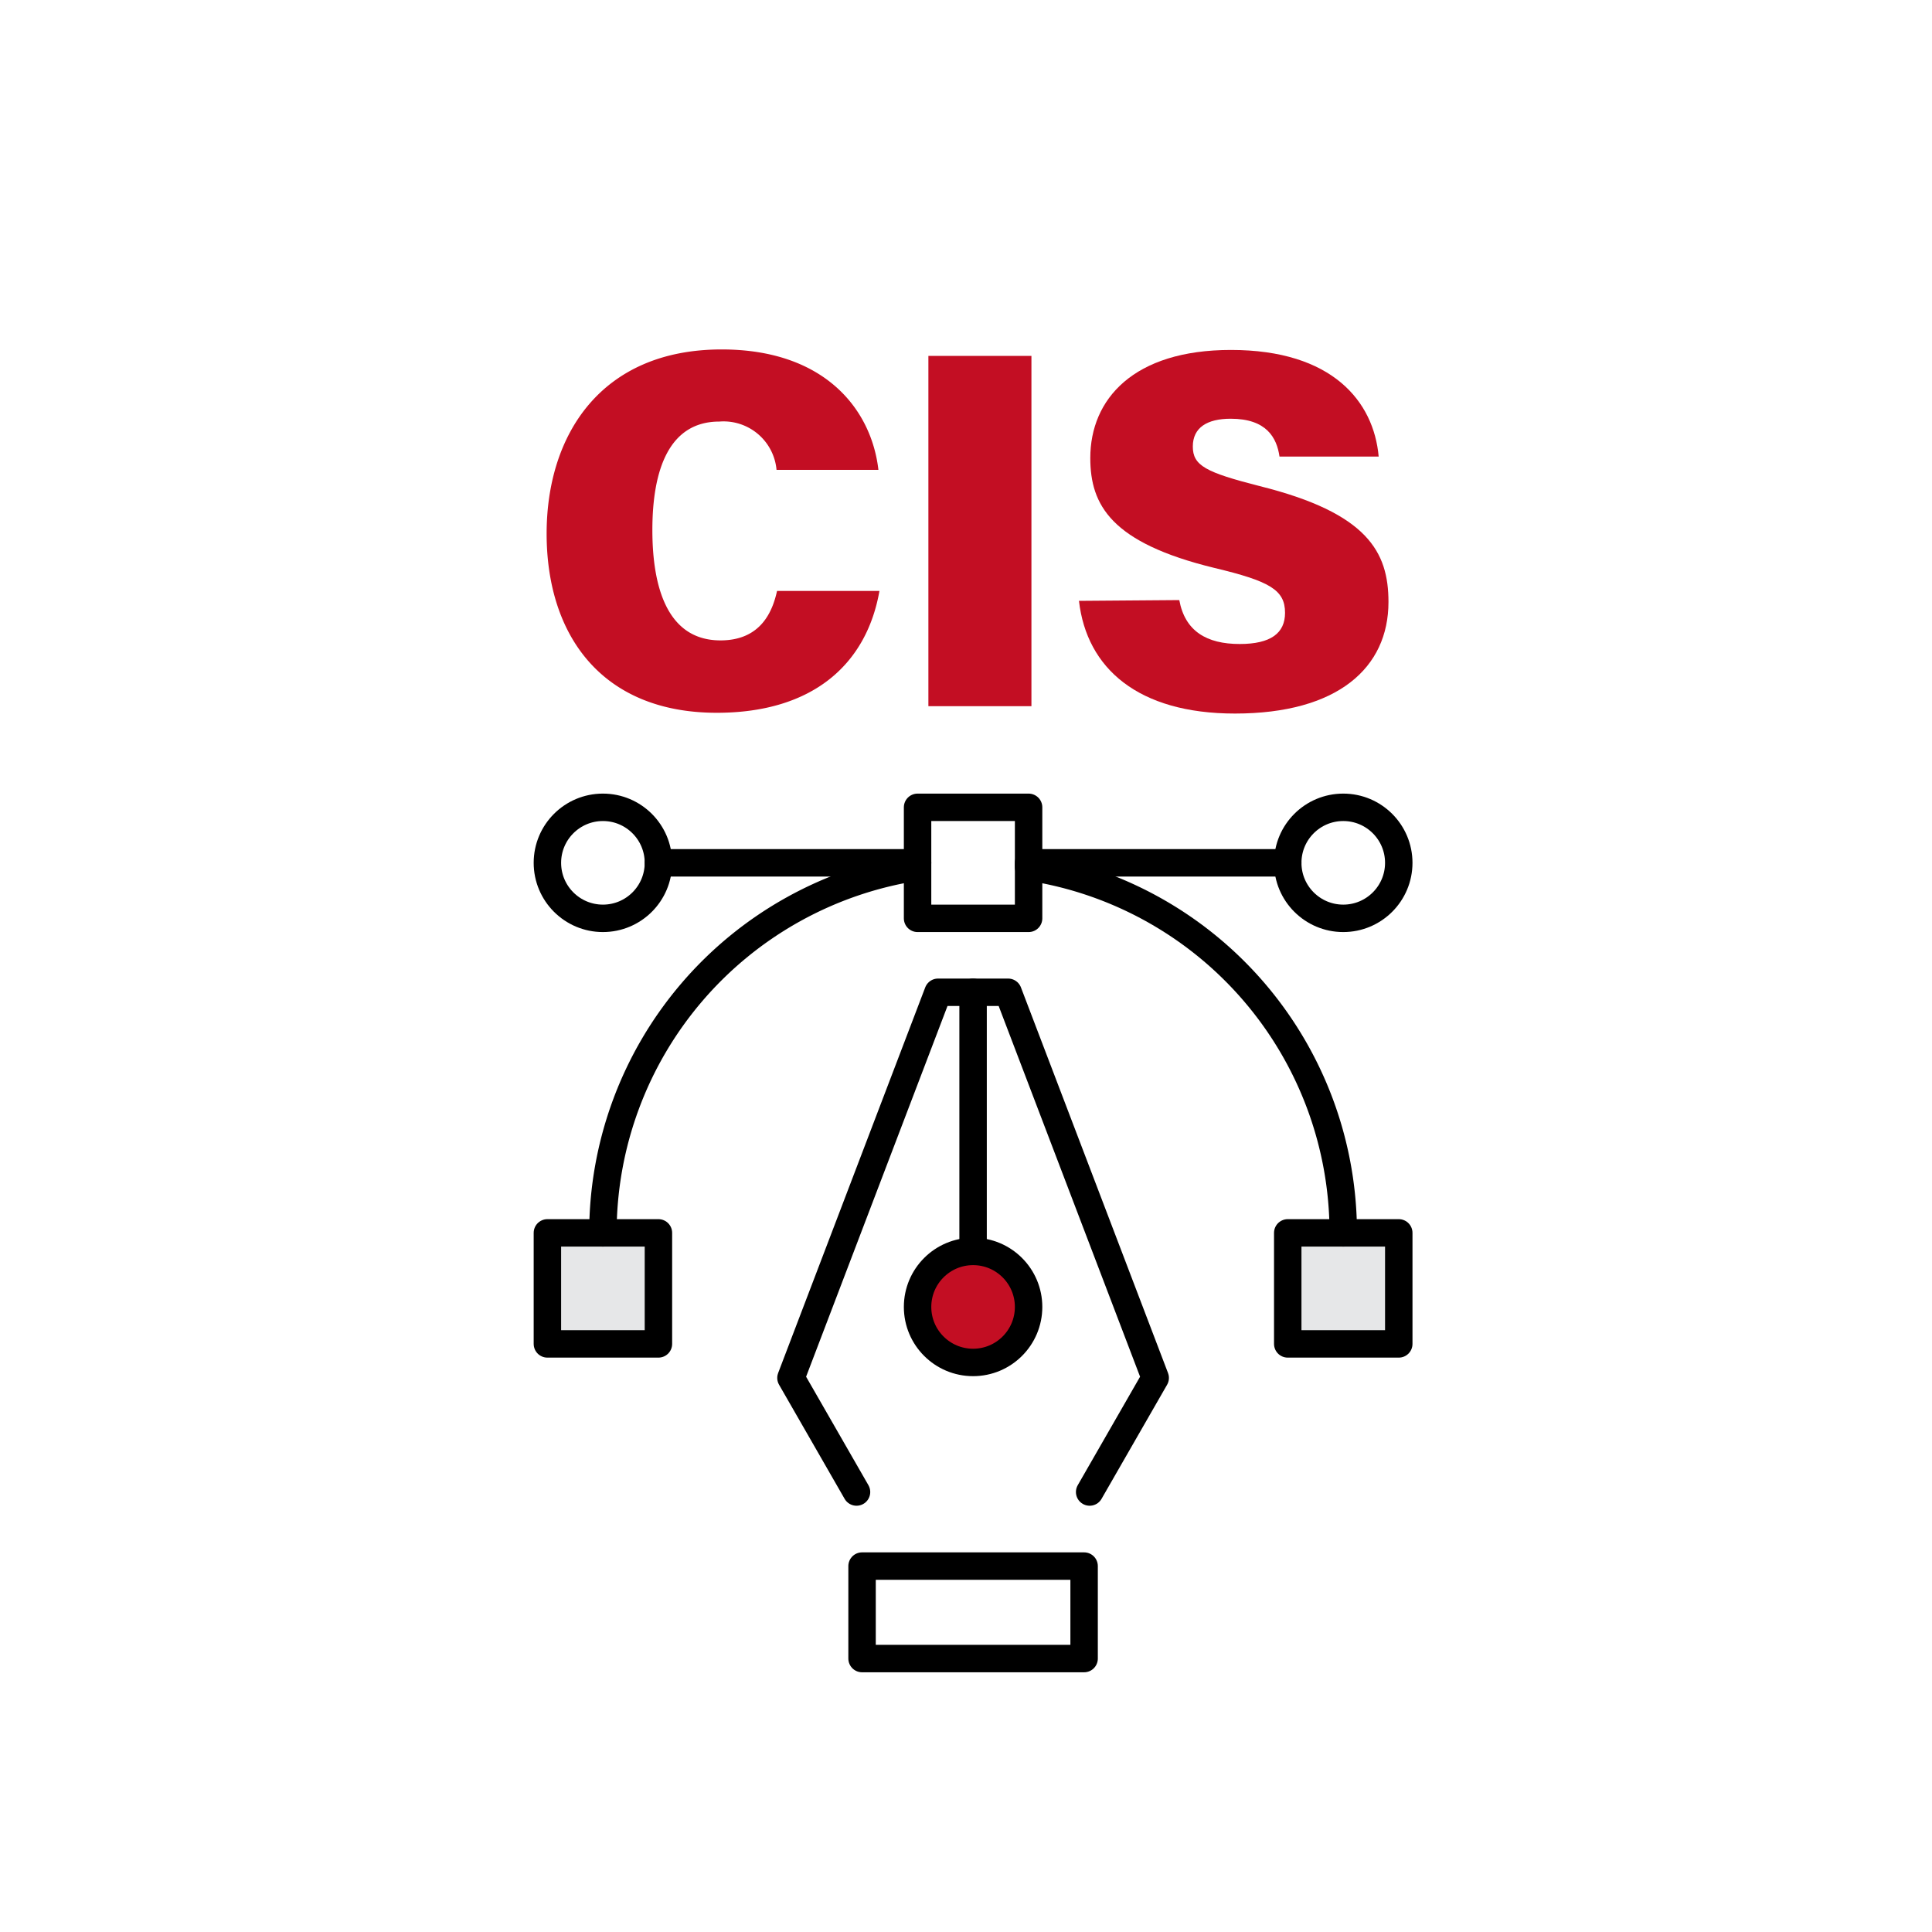 <svg id="圖層_1" data-name="圖層 1" xmlns="http://www.w3.org/2000/svg" viewBox="0 0 150 150"><defs><style>.cls-1,.cls-3{fill:#c30e23;}.cls-2{fill:none;}.cls-2,.cls-3,.cls-4{stroke:#000;stroke-linecap:round;stroke-linejoin:round;stroke-width:2.13px;}.cls-4{fill:#e6e7e8;}</style></defs><path class="cls-1" d="M68.28,45.88c-1,5.69-5.17,9.46-12.63,9.46-8.91,0-13.21-6-13.21-13.91,0-7.7,4.25-14.3,13.59-14.3,8,0,11.63,4.65,12.17,9.35H60.29a4.13,4.13,0,0,0-4.44-3.75c-3.87,0-5.2,3.68-5.2,8.42,0,4.32,1.1,8.57,5.29,8.57,3.17,0,4.05-2.3,4.39-3.84Z"/><path class="cls-1" d="M80.08,27.63v27.2h-8V27.63Z"/><path class="cls-1" d="M91.56,46.59C92,49,93.68,50,96.25,50c2.41,0,3.52-.84,3.52-2.42,0-1.79-1.2-2.46-5.5-3.49-8-1.95-9.62-4.87-9.62-8.53,0-4.57,3.35-8.39,10.92-8.39,7.87,0,11.09,4,11.47,8.28h-7.7c-.21-1.46-1-2.94-3.79-2.94-1.82,0-2.94.68-2.94,2.16s1,2,5.19,3.07c8.38,2.09,10,5.11,10,9,0,5.11-3.94,8.66-11.92,8.66-7.52,0-11.51-3.51-12.11-8.75Z"/><line class="cls-2" x1="71.24" y1="66.99" x2="51.12" y2="66.99"/><line class="cls-2" x1="79.86" y1="66.99" x2="99.98" y2="66.99"/><polyline class="cls-2" points="66.5 115.84 61.41 106.98 72.83 77.04 78.27 77.04 89.69 106.98 84.6 115.84"/><line class="cls-2" x1="75.55" y1="97.16" x2="75.55" y2="77.04"/><polyline class="cls-2" points="69.8 121.59 84.17 121.59 84.17 128.77 75.96 128.77 66.93 128.77 66.93 121.59 69.8 121.59"/><circle class="cls-3" cx="75.55" cy="101.47" r="4.31"/><rect class="cls-2" x="71.24" y="62.68" width="8.62" height="8.62"/><rect class="cls-4" x="99.98" y="95.72" width="8.62" height="8.62"/><rect class="cls-4" x="42.5" y="95.72" width="8.62" height="8.62"/><circle class="cls-2" cx="46.81" cy="66.99" r="4.31"/><circle class="cls-2" cx="104.29" cy="66.99" r="4.31"/><path class="cls-2" d="M79.86,67.31a28.74,28.74,0,0,1,24.43,28.41"/><path class="cls-2" d="M46.81,95.72a28.74,28.74,0,0,1,24.36-28.4"/></svg>